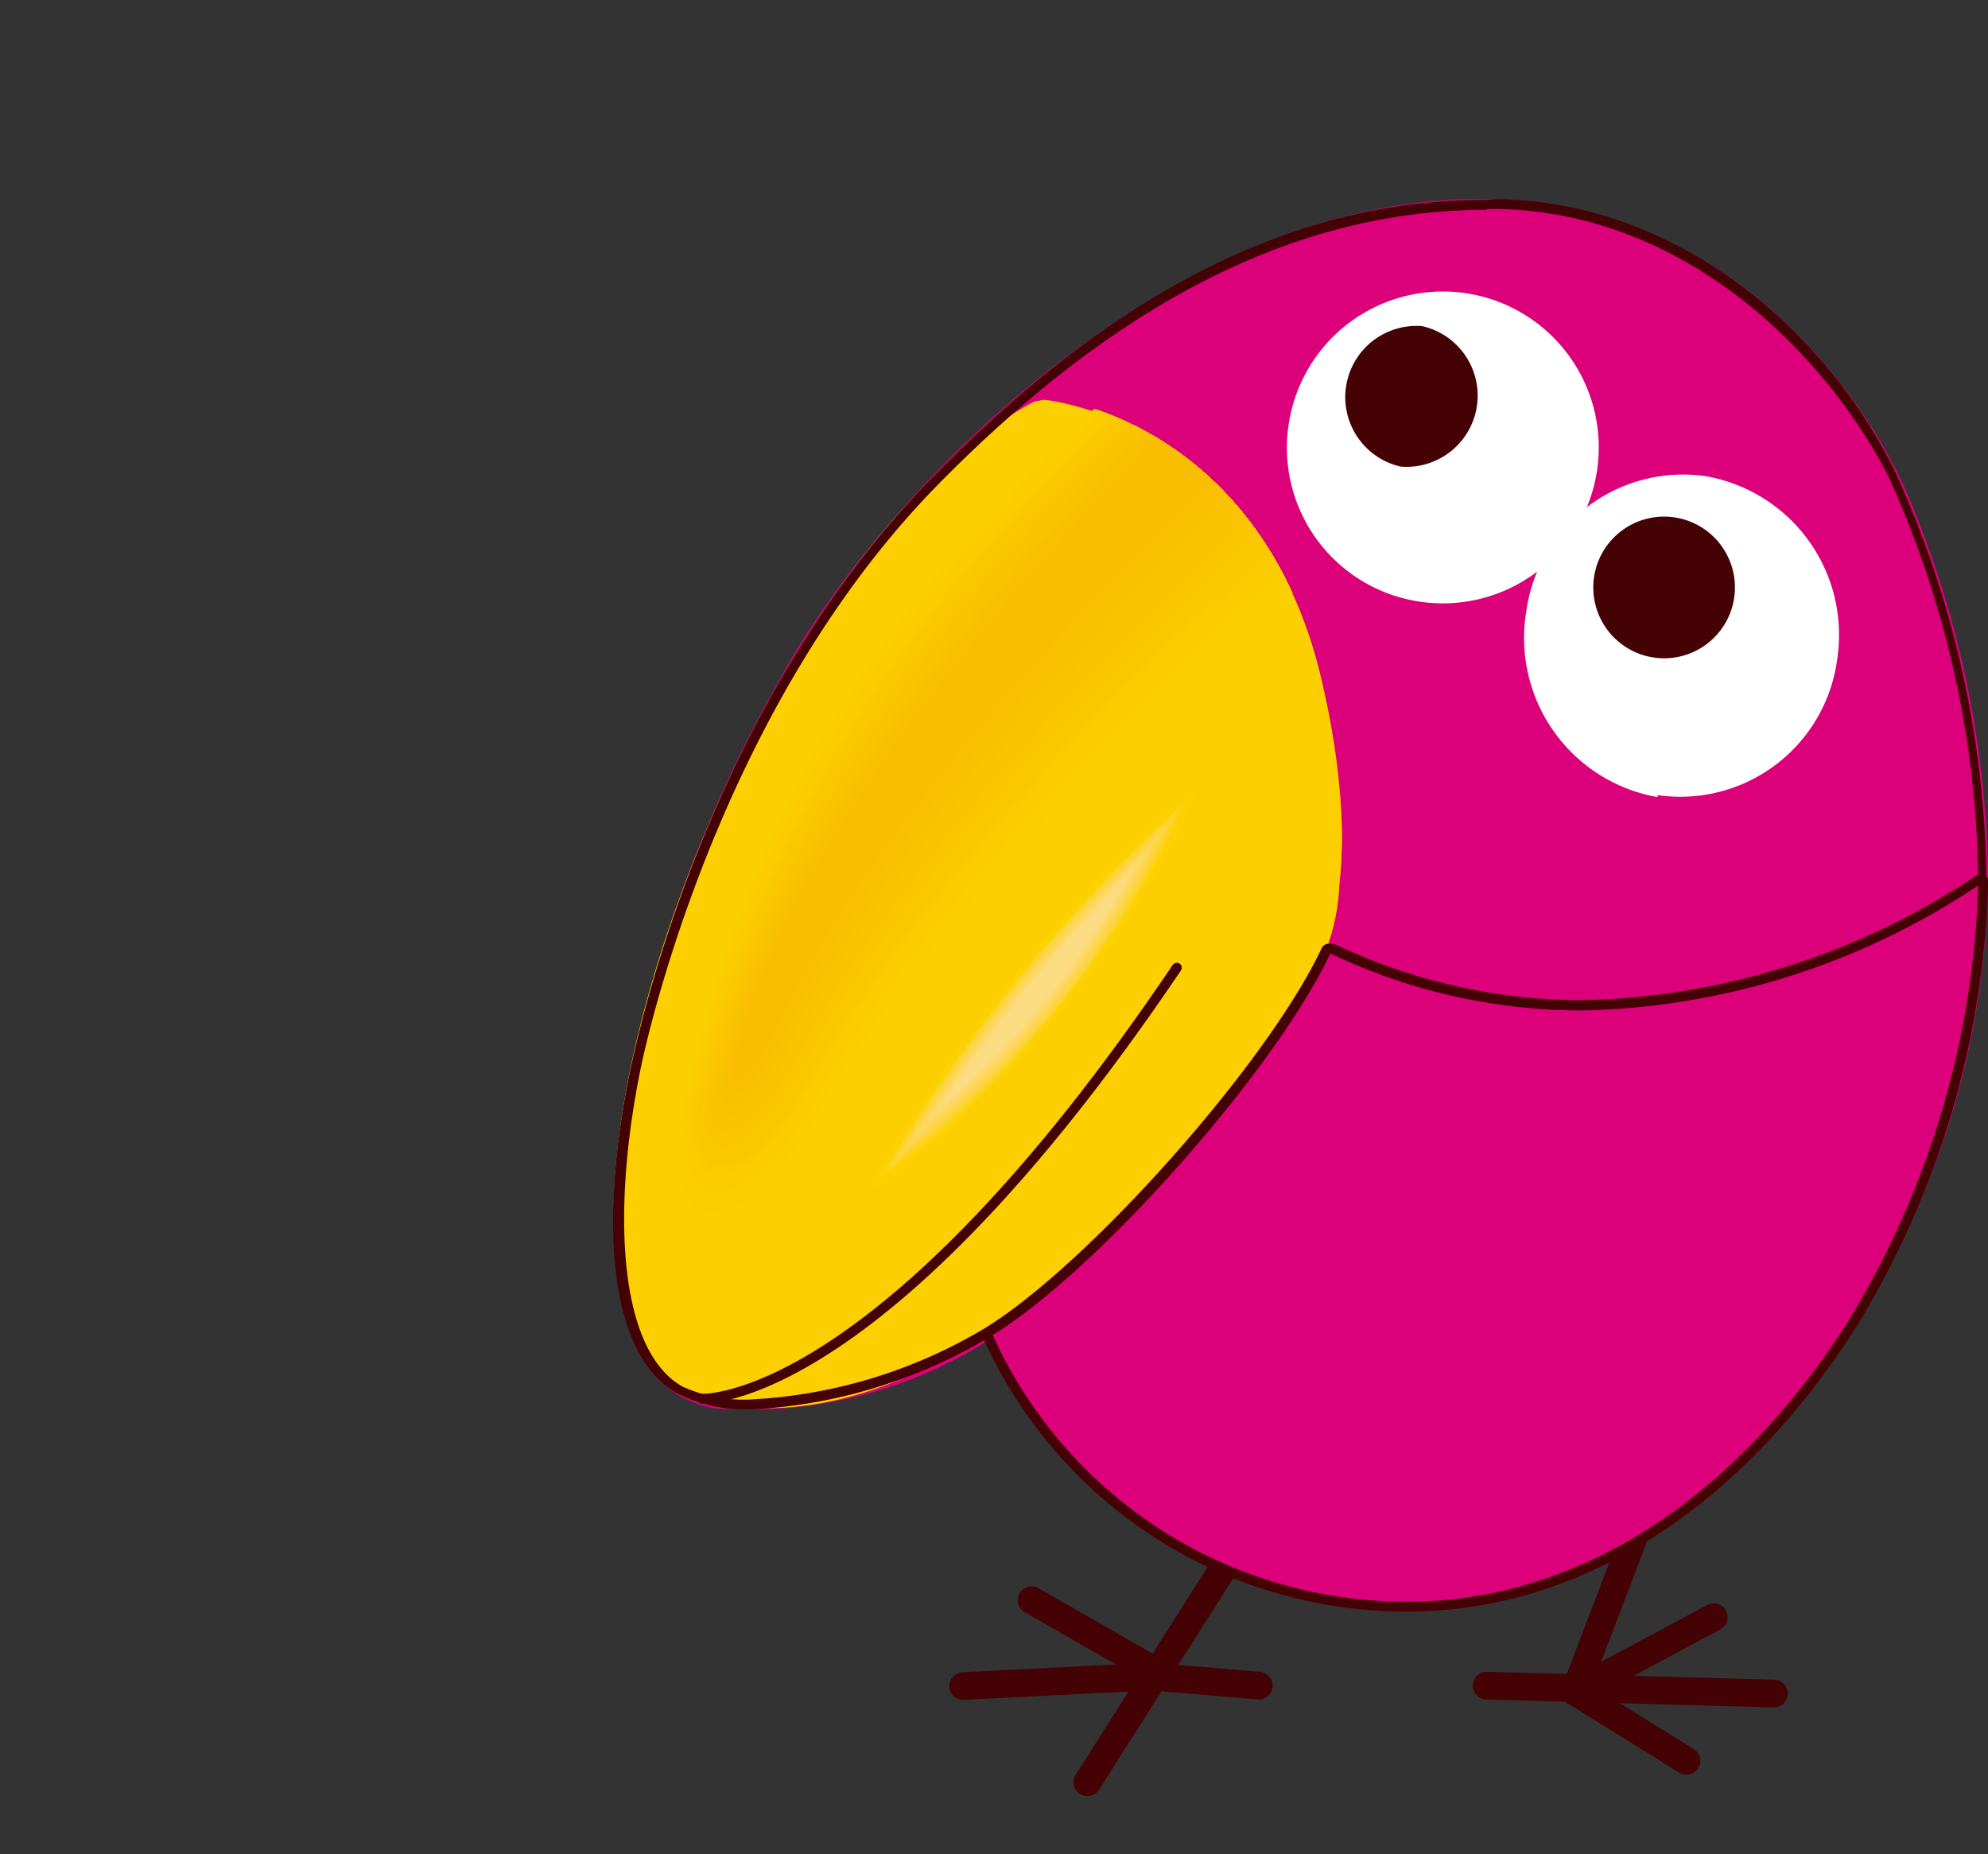 <svg xmlns="http://www.w3.org/2000/svg" xmlns:xlink="http://www.w3.org/1999/xlink" viewBox="0 0 50.24 46.85"><rect x="0" y="0" width="50.24" height="46.85" fill="#333333" stroke="none"/><defs><style>.abf67a4e-5070-4e78-ad0d-632ef23decf5,.b6f5f21c-1874-4281-b86d-5470ef0fda82,.bc10ad10-313b-410e-aaf1-71f81ce55458,.be0561b9-cda6-4e05-8bf0-dc84b12ac878{fill:none;}.abf67a4e-5070-4e78-ad0d-632ef23decf5,.bc10ad10-313b-410e-aaf1-71f81ce55458,.be0561b9-cda6-4e05-8bf0-dc84b12ac878{stroke:#440205;stroke-linecap:round;}.bc10ad10-313b-410e-aaf1-71f81ce55458,.be0561b9-cda6-4e05-8bf0-dc84b12ac878{stroke-miterlimit:10;}.bc10ad10-313b-410e-aaf1-71f81ce55458{stroke-width:0.7px;}.bdc05410-9801-4208-b69d-6462eb0255b7{fill:#dc007a;}.b6be55f8-0b76-46c6-a964-92af7b95d3f8{fill:#fff;}.ed795721-95f4-4fa8-beba-2ae5cfac97f9{fill:#440205;}.a3cca2fe-7bcd-4cd3-9b43-42bd68682875{fill:#fccf00;}.b9a27606-e8a8-423d-a301-3ee546c26f41{clip-path:url(#fc562944-08cb-4f04-8259-4719bacf52d9);}.a2dc67fb-3ed6-4587-aa42-c1772479841e{fill:#fcce00;}.f9b85a23-7af8-4541-8cab-4d74ac9169da{fill:#fccd00;}.e8123d80-2340-4080-9055-6d902eb128fc{fill:#fccc00;}.b357fa40-8142-4ff1-8997-d67faa1f0fc7{fill:#fccb00;}.a5c38524-2e02-49c0-8db6-2ae10d32be0c{fill:#fbca00;}.ed0841fc-3ad8-405a-b1b2-e6a656e3e0ce{fill:#fbc900;}.a3ef93d4-93df-4f95-a26f-a76aa699b5f4{fill:#fbc800;}.f6cffe0b-efca-4500-be41-670e3f70cba3{fill:#fbc700;}.b4c4e0f3-bd34-483e-8bb7-5c99fe256c0a{fill:#fbc600;}.b362338b-3303-4688-b703-f4c1e0e6ab37{fill:#fac500;}.b14ff772-2583-4662-a6dd-c63d53846f08{fill:#fac400;}.e806f32d-5876-4baa-8324-b59d4df060b3{fill:#fac300;}.af65682a-8bb8-422b-857a-8944cecdcc6c{fill:#fac200;}.f1263f76-f5c3-4f7e-b8b5-625eb4a393e0{fill:#fac100;}.eb6fe43b-d3e8-4148-9bff-7d3ff00dd630{fill:#f9c000;}.a1fe9279-21a1-4e75-aaf7-68466f730630{fill:#f9bf00;}.a997455d-78d2-4cf8-b7f4-5054d273b636{fill:#f9be00;}.e3d6cd95-6666-44fb-b6a8-6586b0c21201{clip-path:url(#e007d1d6-62e1-474a-993f-cb444a3dc36e);}.f737f970-83cd-4bb2-a63b-93df819a4fa6{fill:url(#a1f5a6ee-ef74-4b75-8369-c058d8ba0fc0);}.e348fbf5-3834-4702-b816-033e92f9034a{fill:#fdd000;}.b1d20832-e967-4c78-84a4-c3fbb4359d74{fill:#fdd100;}.ed91f214-7baa-4295-94e9-860f8aed71fb{fill:#fdd200;}.f8565273-eabf-4221-9ed5-aa84a3bb3f72{fill:#fdd204;}.a24a3a14-23fc-4b11-86e5-87930579dbbb{fill:#fdd209;}.f13b12b2-249e-4141-baeb-f439b25af187{fill:#fdd20e;}.eb7f3419-5172-4486-84b9-1f99bb586748{fill:#fdd212;}.f7164c73-cd30-495e-bbf5-041f667492c5{fill:#fdd215;}.ec87f24a-8269-4e2e-9a48-5c5294ef0df2{fill:#fdd219;}.a10ee431-dec6-44be-b337-a6006a5209cc{fill:#fdd21b;}.f526d245-1c70-4635-a114-38124624740b{fill:#fdd31e;}.b87863de-06b4-4353-ab48-47da1501fa1a{fill:#fdd320;}.ab6a9e53-aa7b-4051-95dd-521cde2b6932{fill:#fdd322;}.a2e3aabc-0c14-4b08-b6e5-c2becd35c1e4{fill:#fdd324;}.ba7a3258-f67c-404d-a37a-69e114493482{fill:#fdd326;}.a33fea5d-6100-4fef-a99a-af84ad66693f{fill:#fdd328;}.be16f7fd-01d2-41fd-b530-3f5e9352c13b{fill:#fdd32a;}.a6400251-b88e-4400-9cd5-83bb69bca19f{fill:#fdd32c;}.ffde765a-18a8-499d-8102-4d664a85b03c{fill:#fdd42e;}.ba0f6ce3-00d6-4c19-bd92-2a16ead24438{fill:#fdd430;}.b1ce3bf7-4bf3-49d2-9bf7-22ac5da24f94{fill:#fdd431;}.b089c8c5-7380-4513-872f-6db01af9120f{fill:#fdd433;}.f1b65ff9-151b-4c85-98cb-e09a02467720{fill:#fdd434;}.aae48c4b-a2ef-479e-b933-0b07e873baf5{fill:#fdd436;}.bcbb7a9f-beb7-49a4-81ec-3d7584633719{fill:#fdd437;}.b7ac4d84-7930-4b6c-8fb6-9b78f513f4b4{fill:#fdd439;}.a781be5c-ac3b-433c-8e77-14d5643c7fc1{fill:#fdd53a;}.e9d82440-ce0d-46ab-a015-54fb41f3e497{fill:#fdd53c;}.e2b60b44-d191-4263-9a08-8dcc94148142{fill:#fdd53d;}.fbcb42eb-03d1-4131-bfa4-54c472cb5402{fill:#fdd53f;}.b9710196-9c88-445d-88cc-1adf6f3a023f{fill:#fdd540;}.fd09ab72-764a-48d2-92a2-3aa8cdaf7ee9{fill:#fdd541;}.ba95d9c1-ffe9-46fe-8544-4658918d238e{fill:#fdd542;}.ee2ae9cb-8dd6-4d25-b9bf-158aadd794bd{fill:#fdd544;}.b5ab887e-3fc3-4806-a442-92d58dc4e615{fill:#fdd545;}.a085b545-fe36-4194-b121-0ffbddfc9dcb{fill:#fdd546;}.a71ee40b-2637-42e6-b72b-221552aafcf5{fill:#fdd548;}.a7ad977a-9060-4062-9c32-d62d3c0f724e{fill:#fdd649;}.aa6b2c63-4db1-4c6e-99e9-49e0e4489e17{fill:#fdd64a;}.f889a87f-f5fc-4fda-9638-ec6a0083d492{fill:#fdd64b;}.ab55038e-4b81-4c61-8740-8d2d14605528{fill:#fdd64c;}.ff035be6-709a-4630-97be-db33efd61e33{fill:#fdd64e;}.f9370d53-49f2-48ae-a0d8-540906f8c53a{fill:#fdd64f;}.f21ba5af-93f6-43e1-8104-9067022567dd{fill:#fdd650;}.a5a45bd1-3a3b-4a39-90dd-d33802e2e784{fill:#fdd651;}.baf489cd-71c5-4fdb-8ded-1dd7a3f32ba0{fill:#fdd652;}.f726f4d2-21ee-4db6-86dd-7ed7ad306c4d{fill:#fdd653;}.b80a58da-4c94-4c3e-9624-95dde1f349a3{fill:#fdd654;}.e0bef533-e6e8-487f-a4bd-f96a1df37e45{fill:#fdd756;}.e758d4ab-839b-460b-8fc6-3ca55d5e54ea{fill:#fdd757;}.fb4bf2fe-7882-4490-9a20-0452e4218a2a{fill:#fdd758;}.e55d39dc-d8ce-4a34-bdbb-35e277451f99{fill:#fdd759;}.adc8b66e-1bf4-453f-a61f-0b9429344d37{fill:#fdd75a;}.a7f6e28d-dcf9-44d7-94c2-ddebb1543c84{fill:#fdd75b;}.a98c0a02-7f3a-4bd7-aa66-7c8b9303bcc0{fill:#fdd75c;}.f50530b0-0ff8-48b7-8fca-328abf737e0f{fill:#fdd75d;}.a9f17b52-087b-4980-b364-63c6d4e20021{fill:#fdd75e;}.ffa7124c-cd74-405a-bd49-1d59e760600f{fill:#fdd75f;}.b484e0af-e0d1-4932-8c35-8491c60b3ad4{fill:#fdd760;}.fa327d6a-3246-4729-8c41-9d72bf9d5b75{fill:#fdd862;}.e19cf1ed-d9e5-492d-b8e2-1a5609d6e9a7{fill:#fdd863;}.ec775f4a-1187-4b1e-85d0-d7e0b9729b20{fill:#fdd864;}.e0fe5dde-d4d7-4741-ac01-c9cdd24d66fd{fill:#fdd865;}.ade4f0c1-8384-4675-830f-0fcf72bfa0ff{fill:#fdd866;}.b4b31ed2-aefd-4ec4-9c6f-46370b4678f9{fill:#fdd867;}.b64c108e-cfc6-479c-a817-5c81f8de4ecd{fill:#fdd868;}.ba4481a9-bac8-4422-8649-e553e16b4df4{fill:#fdd869;}.f02143f8-eedc-44c8-b088-4ea6bc58856b{fill:#fdd86a;}.b681847c-32c0-48d0-b522-df48aab43660{fill:#fdd86b;}.f70756b7-0155-4920-8ee4-d5ae7bb83ea6{fill:#fdd86c;}.f0d19113-c157-4d6c-ad66-8d20ac95b461{fill:#fdd96d;}.a2e2ddaf-fa4f-485b-9692-b3110df62ba3{fill:#fdd96e;}.a81614bc-fa2c-46b0-8e10-624db74f557a{fill:#fdd96f;}.a5d90173-f506-42f0-8806-d9941fc35dd2{fill:#fdd970;}.a3c2b5db-5847-45bb-8d5c-382405572545{fill:#fdd971;}.fba9b199-c32b-433c-8c2a-28712de624bc{fill:#fdd972;}.ef75bce1-c9f8-40be-bef5-db6ed29b2389{fill:#fdda73;}.f22c1727-27ea-4466-b57c-8f0f53884e1f{fill:#fdda74;}.a0d21b55-2626-4bd0-ac24-4bcaedf8acea{fill:#fdda75;}.e72a31f8-4a62-47af-a504-3934a3b6d778{fill:#fdda76;}.bb5db797-f94c-4789-9af6-b5df1e45bf85{fill:#fdda77;}.b6b41fed-5b22-4631-ac53-740751487337{fill:#fcda78;}.ab20b149-fa65-427d-bd6f-f4c7d82d417a{fill:#fddb79;}.e800583d-992b-4a6c-913a-17caaeb46799{fill:#fddb7a;}.f1336eb0-1d84-4c97-afbf-f3117bbdf659{fill:#fddb7b;}.ea75c206-cb0d-4c0f-bc8d-a15646400517{fill:#fddb7c;}.af065cea-d719-4d16-a151-b1688f7a83dc{fill:#fcdb7d;}.b5d50660-4c6b-495d-acb3-83bfd4f882e1{fill:#fcdb7e;}.b2ac0290-d5c8-4f6b-b89c-1a7fc90c3bdf{fill:#fcdb7f;}.b3b12ced-fc09-40d9-9dca-5922db23c6c0{fill:#fcdb80;}.ad743877-d1d3-4a1d-ab0a-096fc6aeba33{fill:#fcdb81;}.a95772ce-4ec0-4c27-bceb-d7555b925195{fill:#fcdb82;}.e86992b0-20a0-4485-b61c-a9a4c8f0638f{fill:#fcdc83;}.abf67a4e-5070-4e78-ad0d-632ef23decf5,.be0561b9-cda6-4e05-8bf0-dc84b12ac878{stroke-width:0.25px;}.abf67a4e-5070-4e78-ad0d-632ef23decf5{stroke-linejoin:round;}</style><clipPath id="fc562944-08cb-4f04-8259-4719bacf52d9" transform="translate(15.5 5.03)"><path class="b6f5f21c-1874-4281-b86d-5470ef0fda82" d="M16.14,22C12.4,27,7.86,31.3,2.25,30.31S3.2,9.15,10.9,5c0,0,5.33.47,7,7.05a12.64,12.64,0,0,1,.2,6.75A18.44,18.44,0,0,1,16.14,22Z"/></clipPath><clipPath id="e007d1d6-62e1-474a-993f-cb444a3dc36e" transform="translate(15.5 5.03)"><path class="b6f5f21c-1874-4281-b86d-5470ef0fda82" d="M18.36,15.06C13.7,20.68,6.73,29.36,2.79,30.31c-.3.07,3,.81,7.65-2.31A31.83,31.83,0,0,0,18,19a5.1,5.1,0,0,0,.35-1.74A10.28,10.28,0,0,0,18.36,15.06Z"/></clipPath><linearGradient id="a1f5a6ee-ef74-4b75-8369-c058d8ba0fc0" x1="-3763.09" y1="6059.67" x2="-3762.55" y2="6059.67" gradientTransform="matrix(0, 3.17, 3.17, 0, -19229.23, 11971.29)" gradientUnits="userSpaceOnUse"><stop offset="0" stop-color="#fccf00"/><stop offset="1" stop-color="#f7b400"/></linearGradient></defs><g id="f67e3408-d704-441e-a78d-0889379b8672" data-name="レイヤー 2"><g id="ec092a75-4515-4709-ad78-1bea794a6a30" data-name="ゲーム画面"><g id="a97f98f0-d611-4116-90d1-24dcd7f96d4c" data-name="10"><line class="bc10ad10-313b-410e-aaf1-71f81ce55458" x1="41.27" y1="38.89" x2="39.8" y2="42.74"/><line class="bc10ad10-313b-410e-aaf1-71f81ce55458" x1="37.57" y1="42.59" x2="44.83" y2="42.79"/><polyline class="bc10ad10-313b-410e-aaf1-71f81ce55458" points="43.31 40.86 39.8 42.74 42.62 44.49"/><line class="bc10ad10-313b-410e-aaf1-71f81ce55458" x1="31.27" y1="39.06" x2="27.48" y2="45.03"/><polyline class="bc10ad10-313b-410e-aaf1-71f81ce55458" points="31.81 42.59 29.09 42.36 24.34 42.6"/><line class="bc10ad10-313b-410e-aaf1-71f81ce55458" x1="26.07" y1="40.43" x2="29.14" y2="42.19"/><path class="bdc05410-9801-4208-b69d-6462eb0255b7" d="M34.74,17a21.44,21.44,0,0,1-6,14.8c-4.34,4.22-8.82,3.78-8.82,3.78A11.34,11.34,0,0,1,11.71,32a11.8,11.8,0,0,1-2.16-3.21,11.29,11.29,0,0,1-7,1.76C1.78,30.4.24,29.87.08,26.79c-.37-7.06,4-14.42,4-14.42C6.68,7.41,13.94.1,21.72,0c6.66-.08,10,5.27,10.9,7.27A25.44,25.44,0,0,1,34.74,17" transform="translate(15.5 5.03)"/><path class="b6be55f8-0b76-46c6-a964-92af7b95d3f8" d="M20.37,10.17a3.94,3.94,0,1,0-3.3-4.5,3.93,3.93,0,0,0,3.3,4.5" transform="translate(15.5 5.03)"/><path class="ed795721-95f4-4fa8-beba-2ae5cfac97f9" d="M19.9,6.76a1.8,1.8,0,0,0,.54-3.55,1.8,1.8,0,0,0-.54,3.55" transform="translate(15.5 5.03)"/><path class="b6be55f8-0b76-46c6-a964-92af7b95d3f8" d="M26.39,15.06a4,4,0,0,0,4.54-3.44A4.07,4.07,0,0,0,27.6,7a4,4,0,0,0-4.53,3.43,4.08,4.08,0,0,0,3.32,4.68" transform="translate(15.5 5.03)"/><path class="ed795721-95f4-4fa8-beba-2ae5cfac97f9" d="M26.27,11.58a1.79,1.79,0,1,0-1.49-2,1.79,1.79,0,0,0,1.49,2" transform="translate(15.5 5.03)"/><path class="a3cca2fe-7bcd-4cd3-9b43-42bd68682875" d="M17.88,12.07c-1.53-6.43-6.93-7-7-7l-.25.05C4.5,8.37-.87,21.17.12,27.35c.36,2.26,1.53,2.92,2.44,3.09a8,8,0,0,0,1.29.11c7.21,0,13.48-10.34,13.82-10.92C17.81,19.41,19.12,17.28,17.88,12.07Z" transform="translate(15.5 5.03)"/><g class="b9a27606-e8a8-423d-a301-3ee546c26f41"><path class="a3cca2fe-7bcd-4cd3-9b43-42bd68682875" d="M17.88,9.39A11.86,11.86,0,0,0,15,5.78a9.55,9.55,0,0,0-2.23-1C5,11.28,3.12,17.12,1.91,22s1.51,4.38,3.19,1.49c3-5.21,8.15-10.15,12.78-14.13" transform="translate(15.5 5.03)"/><path class="a3cca2fe-7bcd-4cd3-9b43-42bd68682875" d="M17.8,9.28A11.65,11.65,0,0,0,15,5.78a8.93,8.93,0,0,0-2.18-1C5.24,11.2,3.2,17,2,22s1.46,4.25,3.11,1.41c3-5.19,8.14-10.17,12.73-14.12" transform="translate(15.5 5.03)"/><path class="a2dc67fb-3ed6-4587-aa42-c1772479841e" d="M17.72,9.16A11.26,11.26,0,0,0,15,5.79a8.84,8.84,0,0,0-2.13-1C5.46,11.12,3.27,17,2,22s1.41,4.13,3,1.34c3-5.18,8.13-10.2,12.67-14.13" transform="translate(15.5 5.03)"/><path class="f9b85a23-7af8-4541-8cab-4d74ac9169da" d="M17.64,9.05A11,11,0,0,0,15,5.79a9.91,9.91,0,0,0-2.07-1C5.68,11,3.35,16.87,2.07,21.9c-1.2,4.74,1.36,4,2.95,1.27C8,18,13.15,13,17.64,9.05" transform="translate(15.5 5.03)"/><path class="f9b85a23-7af8-4541-8cab-4d74ac9169da" d="M17.56,8.94A10.66,10.66,0,0,0,15,5.8a8.81,8.81,0,0,0-2-1c-7.07,6.13-9.55,12-10.85,17C.93,26.5,3.45,25.76,5,23.05,7.92,17.91,13.11,12.8,17.56,8.94" transform="translate(15.5 5.03)"/><path class="e8123d80-2340-4080-9055-6d902eb128fc" d="M17.48,8.83a10.33,10.33,0,0,0-2.48-3,9,9,0,0,0-2-1c-6.91,6-9.52,11.86-10.84,17C1,26.35,3.45,25.6,5,22.93c2.9-5.12,8.11-10.27,12.51-14.1" transform="translate(15.5 5.03)"/><path class="b357fa40-8142-4ff1-8997-d67faa1f0fc7" d="M17.4,8.72A10.23,10.23,0,0,0,15,5.81a8.73,8.73,0,0,0-1.93-.93C6.33,10.8,3.58,16.62,2.23,21.77c-1.16,4.43,1.24,3.66,2.71,1C7.82,17.71,13,12.52,17.4,8.72" transform="translate(15.5 5.03)"/><path class="b357fa40-8142-4ff1-8997-d67faa1f0fc7" d="M17.32,8.6A9.85,9.85,0,0,0,15,5.82a9.12,9.12,0,0,0-1.88-.92C6.55,10.72,3.65,16.54,2.28,21.73c-1.14,4.32,1.19,3.54,2.63,1C7.76,17.61,13,12.38,17.32,8.6" transform="translate(15.5 5.03)"/><path class="a5c38524-2e02-49c0-8db6-2ae10d32be0c" d="M17.24,8.49A9.37,9.37,0,0,0,15,5.83a8.19,8.19,0,0,0-1.82-.9C6.77,10.64,3.73,16.46,2.34,21.69c-1.13,4.21,1.14,3.42,2.55.89C7.71,17.51,13,12.24,17.24,8.49" transform="translate(15.5 5.03)"/><path class="ed0841fc-3ad8-405a-b1b2-e6a656e3e0ce" d="M17.16,8.38A9.15,9.15,0,0,0,15,5.83,8.25,8.25,0,0,0,13.26,5C7,10.56,3.81,16.38,2.39,21.64c-1.11,4.11,1.1,3.31,2.47.82,2.79-5.05,8.08-10.37,12.3-14.08" transform="translate(15.5 5.03)"/><path class="a3ef93d4-93df-4f95-a26f-a76aa699b5f4" d="M17.08,8.27a9,9,0,0,0-2-2.43A7.83,7.83,0,0,0,13.32,5C7.2,10.48,3.88,16.29,2.44,21.6c-1.08,4,1.05,3.18,2.39.74,2.76-5,8.08-10.39,12.25-14.07" transform="translate(15.5 5.03)"/><path class="a3ef93d4-93df-4f95-a26f-a76aa699b5f4" d="M17,8.16a8.58,8.58,0,0,0-1.95-2.31A8,8,0,0,0,13.38,5C7.42,10.4,4,16.21,2.49,21.56c-1.06,3.9,1,3.06,2.31.67,2.73-5,8.07-10.42,12.2-14.07" transform="translate(15.5 5.03)"/><path class="f6cffe0b-efca-4500-be41-670e3f70cba3" d="M16.92,8a8.36,8.36,0,0,0-1.86-2.19A8.21,8.21,0,0,0,13.44,5C7.64,10.32,4,16.13,2.55,21.51c-1.06,3.8,1,2.95,2.22.6,2.71-5,8.07-10.44,12.15-14.07" transform="translate(15.5 5.03)"/><path class="b4c4e0f3-bd34-483e-8bb7-5c99fe256c0a" d="M16.83,7.93a7.61,7.61,0,0,0-1.77-2.07,7.33,7.33,0,0,0-1.56-.81c-5.64,5.19-9.38,11-10.9,16.42-1,3.69.91,2.82,2.15.52C7.42,17,12.8,11.53,16.83,7.93" transform="translate(15.5 5.03)"/><path class="b4c4e0f3-bd34-483e-8bb7-5c99fe256c0a" d="M16.75,7.82a7.71,7.71,0,0,0-1.67-1.95,7.43,7.43,0,0,0-1.52-.79C8.07,10.16,4.2,16,2.65,21.42c-1,3.6.87,2.71,2.07.45,2.64-5,8.05-10.48,12-14" transform="translate(15.5 5.03)"/><path class="b4c4e0f3-bd34-483e-8bb7-5c99fe256c0a" d="M16.67,7.71a7.43,7.43,0,0,0-1.59-1.84,7.75,7.75,0,0,0-1.46-.77c-5.33,5-9.35,10.78-10.91,16.28-1,3.49.82,2.59,2,.38,2.61-5,8.05-10.52,12-14" transform="translate(15.5 5.03)"/><path class="b362338b-3303-4688-b703-f4c1e0e6ab37" d="M16.59,7.6a7.06,7.06,0,0,0-1.5-1.72,8.73,8.73,0,0,0-1.41-.76C8.51,10,4.35,15.8,2.76,21.34c-1,3.38.77,2.46,1.91.3,2.58-4.93,8-10.54,11.92-14" transform="translate(15.5 5.03)"/><path class="b14ff772-2583-4662-a6dd-c63d53846f08" d="M16.51,7.49A6.7,6.7,0,0,0,15.1,5.88a7.72,7.72,0,0,0-1.36-.73c-5,4.78-9.31,10.57-10.93,16.14-.95,3.28.73,2.35,1.83.23,2.55-4.92,8-10.56,11.87-14" transform="translate(15.5 5.03)"/><path class="b14ff772-2583-4662-a6dd-c63d53846f08" d="M16.43,7.37a6.72,6.72,0,0,0-1.32-1.48,8.42,8.42,0,0,0-1.31-.72C8.94,9.85,4.52,15.63,2.87,21.25c-.94,3.18.68,2.23,1.74.15,2.52-4.9,8-10.58,11.82-14" transform="translate(15.5 5.03)"/><path class="e806f32d-5876-4baa-8324-b59d4df060b3" d="M16.35,7.26A6.35,6.35,0,0,0,15.12,5.9a7.89,7.89,0,0,0-1.26-.7c-4.7,4.57-9.26,10.35-10.94,16-.91,3.07.63,2.1,1.67.08,2.49-4.89,8-10.61,11.76-14" transform="translate(15.5 5.03)"/><path class="af65682a-8bb8-422b-857a-8944cecdcc6c" d="M16.27,7.15A6.08,6.08,0,0,0,15.12,5.9a7.24,7.24,0,0,0-1.2-.68C9.38,9.69,4.68,15.47,3,21.16c-.89,3,.59,2,1.59,0,2.46-4.87,8-10.63,11.71-14" transform="translate(15.5 5.03)"/><path class="f1263f76-f5c3-4f7e-b8b5-625eb4a393e0" d="M16.19,7a5.71,5.71,0,0,0-1.06-1.13A7.06,7.06,0,0,0,14,5.25C9.6,9.61,4.76,15.39,3,21.12,2.15,24,3.56,23,4.53,21.05,7,16.2,12.53,10.39,16.19,7" transform="translate(15.5 5.03)"/><path class="f1263f76-f5c3-4f7e-b8b5-625eb4a393e0" d="M16.11,6.93a5.32,5.32,0,0,0-1-1A7,7,0,0,0,14,5.27c-4.23,4.26-9.19,10-11,15.81-.85,2.76.49,1.74,1.42-.15,2.39-4.83,8-10.68,11.61-14" transform="translate(15.5 5.03)"/><path class="eb6fe43b-d3e8-4148-9bff-7d3ff00dd630" d="M16,6.82a5.28,5.28,0,0,0-.88-.9A7.14,7.14,0,0,0,14.1,5.3C10,9.45,4.93,15.23,3.13,21c-.83,2.66.45,1.63,1.34-.22,2.36-4.82,8-10.7,11.56-14" transform="translate(15.5 5.03)"/><path class="a1fe9279-21a1-4e75-aaf7-68466f730630" d="M16,6.7a5.28,5.28,0,0,0-.79-.77,7.08,7.08,0,0,0-1-.61C10.25,9.37,5,15.15,3.18,21c-.8,2.56.4,1.5,1.27-.29,2.32-4.81,8-10.73,11.5-14" transform="translate(15.5 5.03)"/><path class="a1fe9279-21a1-4e75-aaf7-68466f730630" d="M15.87,6.59a4.81,4.81,0,0,0-.7-.65,9.08,9.08,0,0,0-.95-.6c-3.75,3.95-9.12,9.73-11,15.6-.79,2.46.34,1.39,1.18-.36,2.29-4.79,8-10.75,11.45-14" transform="translate(15.5 5.03)"/><path class="a997455d-78d2-4cf8-b7f4-5054d273b636" d="M15.79,6.48a6.05,6.05,0,0,0-.61-.54,6.65,6.65,0,0,0-.9-.57C10.69,9.21,5.2,15,3.29,20.9c-.76,2.35.3,1.27,1.1-.44,2.26-4.78,8-10.78,11.4-14" transform="translate(15.5 5.03)"/></g><g class="e3d6cd95-6666-44fb-b6a8-6586b0c21201"><rect class="f737f970-83cd-4bb2-a63b-93df819a4fa6" x="-9.05" y="1.91" width="33.78" height="32.98" transform="translate(3.95 18.55) rotate(-52.81)"/><path class="b6f5f21c-1874-4281-b86d-5470ef0fda82" d="M17.85,12.08c-1.52-6.41-6.9-7-7-7l-.23,0C4.65,8.33-.82,21.31.15,27.34c.36,2.25,1.51,2.91,2.42,3.07a7.78,7.78,0,0,0,1.27.11c7.21,0,13.53-10.45,13.87-11C17.85,19.29,19.09,17.27,17.85,12.08Z" transform="translate(15.5 5.03)"/></g><path class="a3cca2fe-7bcd-4cd3-9b43-42bd68682875" d="M14.84,14.7c-.92,3-5.27,8.74-8.54,10.53,1.66-3.13,6-8.65,8.54-10.53" transform="translate(15.5 5.03)"/><path class="a3cca2fe-7bcd-4cd3-9b43-42bd68682875" d="M14.82,14.72c-.92,3-5.24,8.7-8.51,10.49,1.66-3.13,6-8.61,8.51-10.49" transform="translate(15.5 5.03)"/><path class="a3cca2fe-7bcd-4cd3-9b43-42bd68682875" d="M14.8,14.74c-.92,3-5.21,8.66-8.47,10.45C8,22.07,12.26,16.62,14.8,14.74" transform="translate(15.5 5.03)"/><path class="e348fbf5-3834-4702-b816-033e92f9034a" d="M14.79,14.76c-.93,3-5.2,8.62-8.44,10.4,1.66-3.1,5.9-8.52,8.44-10.4" transform="translate(15.5 5.03)"/><path class="e348fbf5-3834-4702-b816-033e92f9034a" d="M14.77,14.78c-.92,2.94-5.17,8.58-8.41,10.36C8,22,12.24,16.66,14.77,14.78" transform="translate(15.5 5.03)"/><path class="e348fbf5-3834-4702-b816-033e92f9034a" d="M14.75,14.81c-.92,2.92-5.14,8.53-8.36,10.31C8,22,12.23,16.68,14.75,14.81" transform="translate(15.5 5.03)"/><path class="e348fbf5-3834-4702-b816-033e92f9034a" d="M14.73,14.83c-.92,2.91-5.11,8.49-8.33,10.27,1.66-3.09,5.82-8.4,8.33-10.27" transform="translate(15.5 5.03)"/><path class="e348fbf5-3834-4702-b816-033e92f9034a" d="M14.72,14.85c-.93,2.91-5.1,8.45-8.3,10.23,1.66-3.08,5.8-8.36,8.3-10.23" transform="translate(15.5 5.03)"/><path class="e348fbf5-3834-4702-b816-033e92f9034a" d="M14.7,14.87c-.93,2.9-5.07,8.41-8.26,10.19C8.1,22,12.21,16.74,14.7,14.87" transform="translate(15.5 5.03)"/><path class="e348fbf5-3834-4702-b816-033e92f9034a" d="M14.69,14.9c-.93,2.88-5,8.35-8.23,10.14C8.11,22,12.2,16.76,14.69,14.9" transform="translate(15.5 5.03)"/><path class="e348fbf5-3834-4702-b816-033e92f9034a" d="M14.67,14.92c-.94,2.88-5,8.31-8.19,10.09C8.13,22,12.2,16.78,14.67,14.92" transform="translate(15.5 5.03)"/><path class="e348fbf5-3834-4702-b816-033e92f9034a" d="M14.65,14.94c-.93,2.87-5,8.27-8.15,10,1.65-3,5.69-8.19,8.15-10" transform="translate(15.5 5.03)"/><path class="e348fbf5-3834-4702-b816-033e92f9034a" d="M14.63,15c-.93,2.86-5,8.23-8.12,10,1.65-3,5.67-8.15,8.12-10" transform="translate(15.5 5.03)"/><path class="e348fbf5-3834-4702-b816-033e92f9034a" d="M14.62,15c-.94,2.85-4.95,8.19-8.09,10,1.66-3,5.64-8.11,8.09-10" transform="translate(15.5 5.03)"/><path class="b1d20832-e967-4c78-84a4-c3fbb4359d74" d="M14.6,15c-.94,2.84-4.93,8.14-8,9.92,1.65-3,5.61-8.07,8.05-9.92" transform="translate(15.5 5.03)"/><path class="b1d20832-e967-4c78-84a4-c3fbb4359d74" d="M14.58,15c-.94,2.83-4.9,8.1-8,9.88,1.65-3,5.58-8,8-9.88" transform="translate(15.5 5.03)"/><path class="b1d20832-e967-4c78-84a4-c3fbb4359d74" d="M14.56,15.05c-.94,2.82-4.87,8.06-8,9.84,1.64-3,5.56-8,8-9.84" transform="translate(15.5 5.03)"/><path class="b1d20832-e967-4c78-84a4-c3fbb4359d74" d="M14.55,15.07c-.94,2.81-4.86,8-7.94,9.8,1.65-3,5.53-7.95,7.94-9.8" transform="translate(15.5 5.03)"/><path class="b1d20832-e967-4c78-84a4-c3fbb4359d74" d="M14.53,15.09c-.94,2.8-4.83,8-7.9,9.75,1.64-3,5.5-7.9,7.9-9.75" transform="translate(15.5 5.03)"/><path class="b1d20832-e967-4c78-84a4-c3fbb4359d74" d="M14.51,15.12c-.94,2.79-4.8,7.92-7.87,9.7,1.65-3,5.48-7.86,7.87-9.7" transform="translate(15.5 5.03)"/><path class="b1d20832-e967-4c78-84a4-c3fbb4359d74" d="M14.5,15.14C13.55,17.92,9.71,23,6.66,24.8a40.12,40.12,0,0,1,7.84-9.66" transform="translate(15.5 5.03)"/><path class="b1d20832-e967-4c78-84a4-c3fbb4359d74" d="M14.48,15.16c-1,2.77-4.76,7.84-7.8,9.62a40,40,0,0,1,7.8-9.62" transform="translate(15.5 5.03)"/><path class="b1d20832-e967-4c78-84a4-c3fbb4359d74" d="M14.46,15.18C13.52,18,9.73,23,6.7,24.76a40.08,40.08,0,0,1,7.76-9.58" transform="translate(15.5 5.03)"/><path class="ed91f214-7baa-4295-94e9-860f8aed71fb" d="M14.45,15.2C13.49,18,9.74,23,6.72,24.74a39.76,39.76,0,0,1,7.73-9.54" transform="translate(15.5 5.03)"/><path class="ed91f214-7baa-4295-94e9-860f8aed71fb" d="M14.43,15.23c-.95,2.74-4.68,7.71-7.7,9.49a39.86,39.86,0,0,1,7.7-9.49" transform="translate(15.5 5.03)"/><path class="f8565273-eabf-4221-9ed5-aa84a3bb3f72" d="M14.41,15.25c-.95,2.73-4.66,7.66-7.66,9.44a39.84,39.84,0,0,1,7.66-9.44" transform="translate(15.5 5.03)"/><path class="a24a3a14-23fc-4b11-86e5-87930579dbbb" d="M14.4,15.27c-1,2.73-4.64,7.62-7.63,9.4a39.76,39.76,0,0,1,7.63-9.4" transform="translate(15.5 5.03)"/><path class="f13b12b2-249e-4141-baeb-f439b25af187" d="M14.38,15.29c-1,2.72-4.61,7.58-7.59,9.36a39.85,39.85,0,0,1,7.59-9.36" transform="translate(15.5 5.03)"/><path class="eb7f3419-5172-4486-84b9-1f99bb586748" d="M14.36,15.32c-1,2.7-4.59,7.53-7.55,9.31a39.47,39.47,0,0,1,7.55-9.31" transform="translate(15.5 5.03)"/><path class="f7164c73-cd30-495e-bbf5-041f667492c5" d="M14.34,15.34c-.95,2.69-4.56,7.49-7.51,9.27a39.31,39.31,0,0,1,7.51-9.27" transform="translate(15.5 5.03)"/><path class="ec87f24a-8269-4e2e-9a48-5c5294ef0df2" d="M14.33,15.36c-1,2.69-4.54,7.45-7.48,9.23a39.43,39.43,0,0,1,7.48-9.23" transform="translate(15.5 5.03)"/><path class="a10ee431-dec6-44be-b337-a6006a5209cc" d="M14.31,15.38c-1,2.68-4.52,7.41-7.45,9.19a39.61,39.61,0,0,1,7.45-9.19" transform="translate(15.5 5.03)"/><path class="f526d245-1c70-4635-a114-38124624740b" d="M14.3,15.4c-1,2.67-4.5,7.37-7.42,9.15A39.48,39.48,0,0,1,14.3,15.4" transform="translate(15.5 5.03)"/><path class="b87863de-06b4-4353-ab48-47da1501fa1a" d="M14.27,15.43c-1,2.65-4.46,7.31-7.37,9.09a39.48,39.48,0,0,1,7.37-9.09" transform="translate(15.5 5.03)"/><path class="ab6a9e53-aa7b-4051-95dd-521cde2b6932" d="M14.26,15.45A22.39,22.39,0,0,1,6.92,24.5a39.09,39.09,0,0,1,7.34-9" transform="translate(15.5 5.03)"/><path class="a2e3aabc-0c14-4b08-b6e5-c2becd35c1e4" d="M14.24,15.47a22.32,22.32,0,0,1-7.3,9,39.46,39.46,0,0,1,7.3-9" transform="translate(15.5 5.03)"/><path class="ba7a3258-f67c-404d-a37a-69e114493482" d="M14.23,15.49a22.45,22.45,0,0,1-7.27,9,39.12,39.12,0,0,1,7.27-9" transform="translate(15.5 5.03)"/><path class="a33fea5d-6100-4fef-a99a-af84ad66693f" d="M14.21,15.51A22.32,22.32,0,0,1,7,24.44a39.26,39.26,0,0,1,7.24-8.93" transform="translate(15.5 5.03)"/><path class="be16f7fd-01d2-41fd-b530-3f5e9352c13b" d="M14.19,15.54A22.29,22.29,0,0,1,7,24.42a38.58,38.58,0,0,1,7.19-8.88" transform="translate(15.5 5.03)"/><path class="a6400251-b88e-4400-9cd5-83bb69bca19f" d="M14.17,15.56A22.25,22.25,0,0,1,7,24.4a39.25,39.25,0,0,1,7.16-8.84" transform="translate(15.5 5.03)"/><path class="ffde765a-18a8-499d-8102-4d664a85b03c" d="M14.16,15.58A22.2,22.2,0,0,1,7,24.37a39.29,39.29,0,0,1,7.13-8.79" transform="translate(15.5 5.03)"/><path class="ba0f6ce3-00d6-4c19-bd92-2a16ead24438" d="M14.14,15.6a22.12,22.12,0,0,1-7.09,8.75,39.19,39.19,0,0,1,7.09-8.75" transform="translate(15.5 5.03)"/><path class="b1ce3bf7-4bf3-49d2-9bf7-22ac5da24f94" d="M14.12,15.63a22.05,22.05,0,0,1-7.06,8.7,38.83,38.83,0,0,1,7.06-8.7" transform="translate(15.5 5.03)"/><path class="b089c8c5-7380-4513-872f-6db01af9120f" d="M14.11,15.65a22.16,22.16,0,0,1-7,8.66,38.45,38.45,0,0,1,7-8.66" transform="translate(15.5 5.03)"/><path class="f1b65ff9-151b-4c85-98cb-e09a02467720" d="M14.09,15.67a22,22,0,0,1-7,8.62,38.6,38.6,0,0,1,7-8.62" transform="translate(15.5 5.03)"/><path class="aae48c4b-a2ef-479e-b933-0b07e873baf5" d="M14.07,15.69a22,22,0,0,1-6.95,8.58,39,39,0,0,1,7-8.58" transform="translate(15.5 5.03)"/><path class="bcbb7a9f-beb7-49a4-81ec-3d7584633719" d="M14.06,15.71a22,22,0,0,1-6.92,8.54,38.37,38.37,0,0,1,6.92-8.54" transform="translate(15.5 5.03)"/><path class="b7ac4d84-7930-4b6c-8fb6-9b78f513f4b4" d="M14,15.74a21.94,21.94,0,0,1-6.88,8.49A38.21,38.21,0,0,1,14,15.74" transform="translate(15.5 5.03)"/><path class="a781be5c-ac3b-433c-8e77-14d5643c7fc1" d="M14,15.76A21.77,21.77,0,0,1,7.18,24.2,38,38,0,0,1,14,15.76" transform="translate(15.5 5.03)"/><path class="e9d82440-ce0d-46ab-a015-54fb41f3e497" d="M14,15.78a21.77,21.77,0,0,1-6.82,8.4A38.76,38.76,0,0,1,14,15.78" transform="translate(15.5 5.03)"/><path class="e2b60b44-d191-4263-9a08-8dcc94148142" d="M14,15.8a21.8,21.8,0,0,1-6.78,8.36A38.61,38.61,0,0,1,14,15.8" transform="translate(15.5 5.03)"/><path class="fbcb42eb-03d1-4131-bfa4-54c472cb5402" d="M14,15.82a21.73,21.73,0,0,1-6.74,8.32A38.51,38.51,0,0,1,14,15.82" transform="translate(15.5 5.03)"/><path class="b9710196-9c88-445d-88cc-1adf6f3a023f" d="M14,15.85a21.63,21.63,0,0,1-6.7,8.27A38.65,38.65,0,0,1,14,15.85" transform="translate(15.5 5.03)"/><path class="fd09ab72-764a-48d2-92a2-3aa8cdaf7ee9" d="M13.94,15.87A21.88,21.88,0,0,1,7.27,24.1a38.28,38.28,0,0,1,6.67-8.23" transform="translate(15.5 5.03)"/><path class="ba95d9c1-ffe9-46fe-8544-4658918d238e" d="M13.92,15.89a21.64,21.64,0,0,1-6.63,8.19,37.84,37.84,0,0,1,6.63-8.19" transform="translate(15.5 5.03)"/><path class="ee2ae9cb-8dd6-4d25-b9bf-158aadd794bd" d="M13.91,15.91A21.54,21.54,0,0,1,7.3,24.05a38.54,38.54,0,0,1,6.61-8.14" transform="translate(15.5 5.03)"/><path class="b5ab887e-3fc3-4806-a442-92d58dc4e615" d="M13.88,15.94A21.47,21.47,0,0,1,7.33,24a38.06,38.06,0,0,1,6.55-8.09" transform="translate(15.5 5.03)"/><path class="a085b545-fe36-4194-b121-0ffbddfc9dcb" d="M13.87,16A21.37,21.37,0,0,1,7.34,24a38.28,38.28,0,0,1,6.53-8" transform="translate(15.5 5.03)"/><path class="a71ee40b-2637-42e6-b72b-221552aafcf5" d="M13.85,16a21.5,21.5,0,0,1-6.49,8,38.19,38.19,0,0,1,6.49-8" transform="translate(15.5 5.03)"/><path class="a7ad977a-9060-4062-9c32-d62d3c0f724e" d="M13.84,16a21.48,21.48,0,0,1-6.46,8,38.08,38.08,0,0,1,6.46-8" transform="translate(15.5 5.03)"/><path class="aa6b2c63-4db1-4c6e-99e9-49e0e4489e17" d="M13.82,16A21.42,21.42,0,0,1,7.4,24,38.25,38.25,0,0,1,13.82,16" transform="translate(15.5 5.03)"/><path class="f889a87f-f5fc-4fda-9638-ec6a0083d492" d="M13.8,16.05a21.51,21.51,0,0,1-6.38,7.88,37.52,37.52,0,0,1,6.38-7.88" transform="translate(15.5 5.03)"/><path class="ab55038e-4b81-4c61-8740-8d2d14605528" d="M13.78,16.07A21.19,21.19,0,0,1,7.43,23.9a38.57,38.57,0,0,1,6.35-7.83" transform="translate(15.5 5.03)"/><path class="ff035be6-709a-4630-97be-db33efd61e33" d="M13.77,16.09a21.27,21.27,0,0,1-6.32,7.79,37.86,37.86,0,0,1,6.32-7.79" transform="translate(15.5 5.03)"/><path class="f9370d53-49f2-48ae-a0d8-540906f8c53a" d="M13.75,16.11a21.21,21.21,0,0,1-6.28,7.75,38.38,38.38,0,0,1,6.28-7.75" transform="translate(15.5 5.03)"/><path class="f21ba5af-93f6-43e1-8104-9067022567dd" d="M13.73,16.13a21.15,21.15,0,0,1-6.24,7.71,38.24,38.24,0,0,1,6.24-7.71" transform="translate(15.5 5.03)"/><path class="a5a45bd1-3a3b-4a39-90dd-d33802e2e784" d="M13.72,16.16a21.29,21.29,0,0,1-6.21,7.66,37.84,37.84,0,0,1,6.21-7.66" transform="translate(15.5 5.03)"/><path class="baf489cd-71c5-4fdb-8ded-1dd7a3f32ba0" d="M13.7,16.18A21.16,21.16,0,0,1,7.52,23.8a38.08,38.08,0,0,1,6.18-7.62" transform="translate(15.5 5.03)"/><path class="f726f4d2-21ee-4db6-86dd-7ed7ad306c4d" d="M13.68,16.2a21.18,21.18,0,0,1-6.13,7.58,38,38,0,0,1,6.13-7.58" transform="translate(15.5 5.03)"/><path class="b80a58da-4c94-4c3e-9624-95dde1f349a3" d="M13.67,16.22a21.3,21.3,0,0,1-6.11,7.54,38.25,38.25,0,0,1,6.11-7.54" transform="translate(15.5 5.03)"/><path class="e0bef533-e6e8-487f-a4bd-f96a1df37e45" d="M13.65,16.24a21,21,0,0,1-6.07,7.49,38.33,38.33,0,0,1,6.07-7.49" transform="translate(15.5 5.03)"/><path class="e758d4ab-839b-460b-8fc6-3ca55d5e54ea" d="M13.63,16.27a20.94,20.94,0,0,1-6,7.44,37.89,37.89,0,0,1,6-7.44" transform="translate(15.5 5.03)"/><path class="fb4bf2fe-7882-4490-9a20-0452e4218a2a" d="M13.61,16.29a21,21,0,0,1-6,7.4,38.49,38.49,0,0,1,6-7.4" transform="translate(15.5 5.03)"/><path class="e55d39dc-d8ce-4a34-bdbb-35e277451f99" d="M13.6,16.31a21.09,21.09,0,0,1-6,7.36,37.71,37.71,0,0,1,6-7.36" transform="translate(15.5 5.03)"/><path class="adc8b66e-1bf4-453f-a61f-0b9429344d37" d="M13.58,16.33a21,21,0,0,1-5.92,7.32,38,38,0,0,1,5.92-7.32" transform="translate(15.5 5.03)"/><path class="a7f6e28d-dcf9-44d7-94c2-ddebb1543c84" d="M13.56,16.35a21,21,0,0,1-5.89,7.28,38.3,38.3,0,0,1,5.89-7.28" transform="translate(15.5 5.03)"/><path class="a98c0a02-7f3a-4bd7-aa66-7c8b9303bcc0" d="M13.55,16.38a21.18,21.18,0,0,1-5.86,7.23,37.81,37.81,0,0,1,5.86-7.23" transform="translate(15.5 5.03)"/><path class="f50530b0-0ff8-48b7-8fca-328abf737e0f" d="M13.53,16.4a20.81,20.81,0,0,1-5.82,7.18,38.3,38.3,0,0,1,5.82-7.18" transform="translate(15.5 5.03)"/><path class="a9f17b52-087b-4980-b364-63c6d4e20021" d="M13.51,16.42a20.76,20.76,0,0,1-5.78,7.14,38.25,38.25,0,0,1,5.78-7.14" transform="translate(15.5 5.03)"/><path class="ffa7124c-cd74-405a-bd49-1d59e760600f" d="M13.49,16.44a20.71,20.71,0,0,1-5.74,7.1,38.53,38.53,0,0,1,5.74-7.1" transform="translate(15.5 5.03)"/><path class="b484e0af-e0d1-4932-8c35-8491c60b3ad4" d="M13.48,16.47a20.91,20.91,0,0,1-5.72,7.05,38.13,38.13,0,0,1,5.72-7" transform="translate(15.5 5.03)"/><path class="fa327d6a-3246-4729-8c41-9d72bf9d5b75" d="M13.46,16.49a20.86,20.86,0,0,1-5.67,7,38.39,38.39,0,0,1,5.67-7" transform="translate(15.5 5.03)"/><path class="e19cf1ed-d9e5-492d-b8e2-1a5609d6e9a7" d="M13.45,16.51a20.86,20.86,0,0,1-5.65,7,38.33,38.33,0,0,1,5.65-7" transform="translate(15.5 5.03)"/><path class="ec775f4a-1187-4b1e-85d0-d7e0b9729b20" d="M13.43,16.53a21.07,21.07,0,0,1-5.61,6.93,38.29,38.29,0,0,1,5.61-6.93" transform="translate(15.5 5.03)"/><path class="e0fe5dde-d4d7-4741-ac01-c9cdd24d66fd" d="M13.41,16.55a20.9,20.9,0,0,1-5.57,6.89,38.6,38.6,0,0,1,5.57-6.89" transform="translate(15.5 5.03)"/><path class="ade4f0c1-8384-4675-830f-0fcf72bfa0ff" d="M13.39,16.58a20.7,20.7,0,0,1-5.53,6.83,38.39,38.39,0,0,1,5.53-6.83" transform="translate(15.5 5.03)"/><path class="b4b31ed2-aefd-4ec4-9c6f-46370b4678f9" d="M13.38,16.6a21,21,0,0,1-5.5,6.79,37.87,37.87,0,0,1,5.5-6.79" transform="translate(15.5 5.03)"/><path class="b64c108e-cfc6-479c-a817-5c81f8de4ecd" d="M13.36,16.62a20.69,20.69,0,0,1-5.47,6.75,39.14,39.14,0,0,1,5.47-6.75" transform="translate(15.5 5.03)"/><path class="ba4481a9-bac8-4422-8649-e553e16b4df4" d="M13.35,16.64a21,21,0,0,1-5.44,6.71,38.69,38.69,0,0,1,5.44-6.71" transform="translate(15.5 5.03)"/><path class="f02143f8-eedc-44c8-b088-4ea6bc58856b" d="M13.32,16.66a20.51,20.51,0,0,1-5.39,6.67,39.51,39.51,0,0,1,5.39-6.67" transform="translate(15.5 5.03)"/><path class="b681847c-32c0-48d0-b522-df48aab43660" d="M13.31,16.69A20.85,20.85,0,0,1,8,23.31a38.1,38.1,0,0,1,5.36-6.62" transform="translate(15.5 5.03)"/><path class="f70756b7-0155-4920-8ee4-d5ae7bb83ea6" d="M13.29,16.71A20.93,20.93,0,0,1,8,23.29a39,39,0,0,1,5.32-6.58" transform="translate(15.5 5.03)"/><path class="f0d19113-c157-4d6c-ad66-8d20ac95b461" d="M13.28,16.73A20.93,20.93,0,0,1,8,23.26a39.19,39.19,0,0,1,5.29-6.53" transform="translate(15.5 5.03)"/><path class="a2e2ddaf-fa4f-485b-9692-b3110df62ba3" d="M13.26,16.75A20.83,20.83,0,0,1,8,23.24a39.73,39.73,0,0,1,5.26-6.49" transform="translate(15.5 5.03)"/><path class="a81614bc-fa2c-46b0-8e10-624db74f557a" d="M13.24,16.78A20.74,20.74,0,0,1,8,23.22a39.65,39.65,0,0,1,5.22-6.44" transform="translate(15.5 5.03)"/><path class="a5d90173-f506-42f0-8806-d9941fc35dd2" d="M13.22,16.8A20.71,20.71,0,0,1,8,23.2a39.14,39.14,0,0,1,5.18-6.4" transform="translate(15.5 5.03)"/><path class="a3c2b5db-5847-45bb-8d5c-382405572545" d="M13.21,16.82a20.87,20.87,0,0,1-5.15,6.36,39.08,39.08,0,0,1,5.15-6.36" transform="translate(15.5 5.03)"/><path class="fba9b199-c32b-433c-8c2a-28712de624bc" d="M13.19,16.84a20.88,20.88,0,0,1-5.11,6.32,40.09,40.09,0,0,1,5.11-6.32" transform="translate(15.5 5.03)"/><path class="ef75bce1-c9f8-40be-bef5-db6ed29b2389" d="M13.17,16.86A20.86,20.86,0,0,1,8.1,23.14a40.13,40.13,0,0,1,5.07-6.28" transform="translate(15.5 5.03)"/><path class="f22c1727-27ea-4466-b57c-8f0f53884e1f" d="M13.16,16.89a20.94,20.94,0,0,1-5,6.22,38.86,38.86,0,0,1,5-6.22" transform="translate(15.5 5.03)"/><path class="a0d21b55-2626-4bd0-ac24-4bcaedf8acea" d="M13.14,16.91a21,21,0,0,1-5,6.18,39.48,39.48,0,0,1,5-6.18" transform="translate(15.5 5.03)"/><path class="e72a31f8-4a62-47af-a504-3934a3b6d778" d="M13.12,16.93a20.82,20.82,0,0,1-5,6.14,40.6,40.6,0,0,1,5-6.14" transform="translate(15.5 5.03)"/><path class="bb5db797-f94c-4789-9af6-b5df1e45bf85" d="M13.1,17a20.8,20.8,0,0,1-4.93,6.1A41.18,41.18,0,0,1,13.1,17" transform="translate(15.5 5.03)"/><path class="b6b41fed-5b22-4631-ac53-740751487337" d="M13.09,17A21,21,0,0,1,8.19,23,40,40,0,0,1,13.09,17" transform="translate(15.5 5.03)"/><path class="ab20b149-fa65-427d-bd6f-f4c7d82d417a" d="M13.07,17a21.26,21.26,0,0,1-4.86,6,40,40,0,0,1,4.86-6" transform="translate(15.5 5.03)"/><path class="e800583d-992b-4a6c-913a-17caaeb46799" d="M13.06,17a21.21,21.21,0,0,1-4.84,6,40.1,40.1,0,0,1,4.84-6" transform="translate(15.5 5.03)"/><path class="f1336eb0-1d84-4c97-afbf-f3117bbdf659" d="M13,17A21,21,0,0,1,8.24,23,41.38,41.38,0,0,1,13,17" transform="translate(15.5 5.03)"/><path class="ea75c206-cb0d-4c0f-bc8d-a15646400517" d="M13,17.06a20.86,20.86,0,0,1-4.76,5.88A41.81,41.81,0,0,1,13,17.06" transform="translate(15.5 5.03)"/><path class="af065cea-d719-4d16-a151-b1688f7a83dc" d="M13,17.08a21.18,21.18,0,0,1-4.72,5.84A41.94,41.94,0,0,1,13,17.08" transform="translate(15.5 5.03)"/><path class="b5d50660-4c6b-495d-acb3-83bfd4f882e1" d="M13,17.11A21.38,21.38,0,0,1,8.3,22.9,41.24,41.24,0,0,1,13,17.11" transform="translate(15.5 5.03)"/><path class="b2ac0290-d5c8-4f6b-b89c-1a7fc90c3bdf" d="M13,17.13a21.39,21.39,0,0,1-4.65,5.75A41.37,41.37,0,0,1,13,17.13" transform="translate(15.5 5.03)"/><path class="b3b12ced-fc09-40d9-9dca-5922db23c6c0" d="M13,17.15a21.65,21.65,0,0,1-4.62,5.71A42.14,42.14,0,0,1,13,17.15" transform="translate(15.5 5.03)"/><path class="b3b12ced-fc09-40d9-9dca-5922db23c6c0" d="M12.93,17.17a21.28,21.28,0,0,1-4.58,5.67,43.77,43.77,0,0,1,4.58-5.67" transform="translate(15.5 5.03)"/><path class="ad743877-d1d3-4a1d-ab0a-096fc6aeba33" d="M12.92,17.2a21.72,21.72,0,0,1-4.55,5.62,42.36,42.36,0,0,1,4.55-5.62" transform="translate(15.5 5.03)"/><path class="a95772ce-4ec0-4c27-bceb-d7555b925195" d="M12.9,17.22a21.34,21.34,0,0,1-4.51,5.57,42.92,42.92,0,0,1,4.51-5.57" transform="translate(15.5 5.03)"/><path class="e86992b0-20a0-4485-b61c-a9a4c8f0638f" d="M12.89,17.24a21.84,21.84,0,0,1-4.48,5.53,43.15,43.15,0,0,1,4.48-5.53" transform="translate(15.5 5.03)"/><path class="ed795721-95f4-4fa8-beba-2ae5cfac97f9" d="M22.08.25h.27C27.17.34,30.68,4,32.22,7a25.27,25.27,0,0,1,2.27,10.06,18.58,18.58,0,0,1-10,3.18,14.52,14.52,0,0,1-6.27-1.42.22.22,0,0,0-.11,0h-.08a.2.2,0,0,0-.14.13c-1.37,2.9-5.91,8-8.52,9.59a12.79,12.79,0,0,1-5.91,1.79A3.7,3.7,0,0,1,1.74,30C0,29,0,25.11.75,21.69c.48-2.1,2.45-9.34,7.4-14.42,4.62-4.72,9.18-7,13.93-7m0-.25C17.2,0,12.6,2.37,8,7.1,3.67,11.51,1.39,17.78.51,21.64s-.72,7.54,1.11,8.54a3.89,3.89,0,0,0,1.89.4,13,13,0,0,0,6-1.83c2.72-1.64,7.23-6.76,8.61-9.69a14.76,14.76,0,0,0,6.38,1.44,18.67,18.67,0,0,0,10.2-3.3,25.5,25.5,0,0,0-2.3-10.3C30.61,3.25,26.87.08,22.35,0Z" transform="translate(15.5 5.03)"/><path class="be0561b9-cda6-4e05-8bf0-dc84b12ac878" d="M14.24,19.42c-7.51,11.13-12,10.89-12,10.89" transform="translate(15.5 5.03)"/><path class="abf67a4e-5070-4e78-ad0d-632ef23decf5" d="M34.62,17.22a22.49,22.49,0,0,1-3.34,11.25c-2.74,4.29-6.86,7.33-11.8,7.08a11.59,11.59,0,0,1-10-6.78" transform="translate(15.5 5.03)"/></g></g></g></svg>